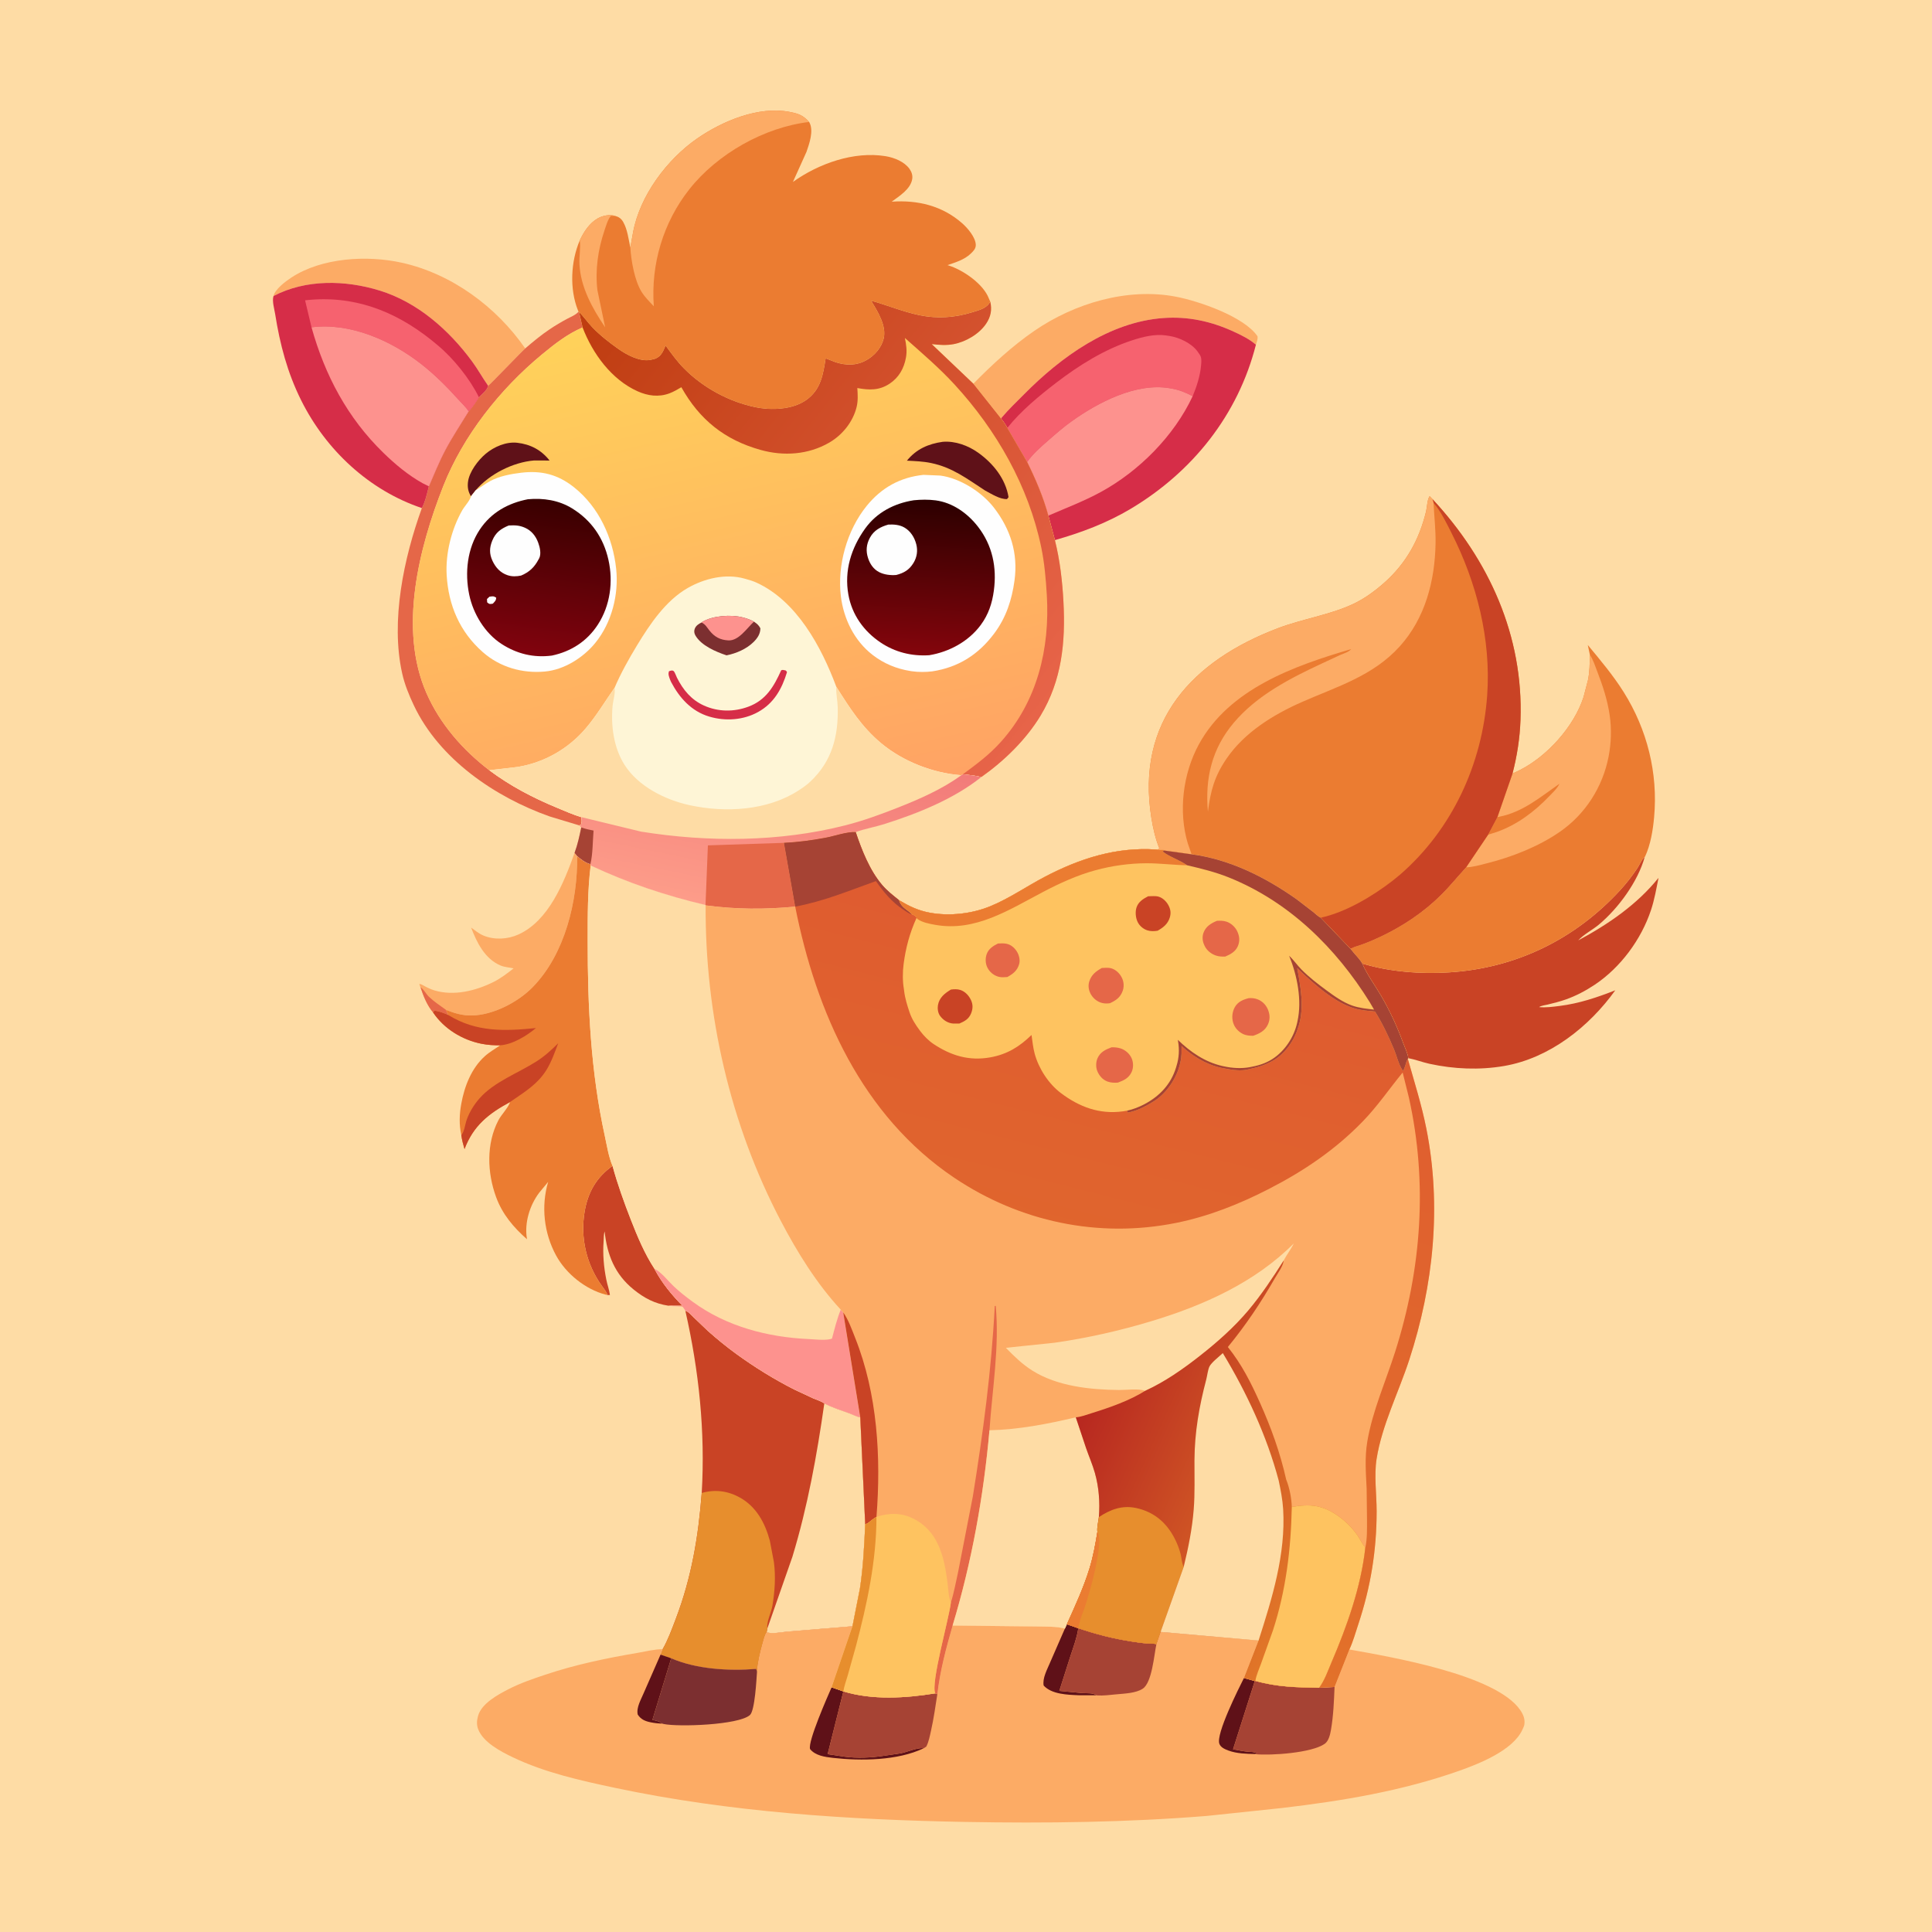 <svg version="1.1" xmlns="http://www.w3.org/2000/svg" style="display: block;" viewBox="0 0 2048 2048" width="1024" height="1024">
<defs>
	<linearGradient id="Gradient1" gradientUnits="userSpaceOnUse" x1="700.367" y1="329.534" x2="823.697" y2="864.062">
		<stop class="stop0" offset="0" stop-opacity="1" stop-color="rgb(255,210,90)"/>
		<stop class="stop1" offset="1" stop-opacity="1" stop-color="rgb(255,163,100)"/>
	</linearGradient>
	<linearGradient id="Gradient2" gradientUnits="userSpaceOnUse" x1="671.62" y1="279.791" x2="1167.29" y2="676.742">
		<stop class="stop0" offset="0" stop-opacity="1" stop-color="rgb(191,61,17)"/>
		<stop class="stop1" offset="1" stop-opacity="1" stop-color="rgb(231,100,73)"/>
	</linearGradient>
	<linearGradient id="Gradient3" gradientUnits="userSpaceOnUse" x1="581.463" y1="530.992" x2="560.007" y2="692.469">
		<stop class="stop0" offset="0" stop-opacity="1" stop-color="rgb(57,0,0)"/>
		<stop class="stop1" offset="1" stop-opacity="1" stop-color="rgb(129,3,14)"/>
	</linearGradient>
	<linearGradient id="Gradient4" gradientUnits="userSpaceOnUse" x1="980.385" y1="529.415" x2="971.316" y2="694.017">
		<stop class="stop0" offset="0" stop-opacity="1" stop-color="rgb(44,0,0)"/>
		<stop class="stop1" offset="1" stop-opacity="1" stop-color="rgb(132,5,12)"/>
	</linearGradient>
	<linearGradient id="Gradient5" gradientUnits="userSpaceOnUse" x1="839.427" y1="783.81" x2="801.704" y2="968.213">
		<stop class="stop0" offset="0" stop-opacity="1" stop-color="rgb(242,123,121)"/>
		<stop class="stop1" offset="1" stop-opacity="1" stop-color="rgb(253,156,137)"/>
	</linearGradient>
	<linearGradient id="Gradient6" gradientUnits="userSpaceOnUse" x1="1154.09" y1="1473.96" x2="1415.33" y2="1591.74">
		<stop class="stop0" offset="0" stop-opacity="1" stop-color="rgb(183,39,32)"/>
		<stop class="stop1" offset="1" stop-opacity="1" stop-color="rgb(225,118,40)"/>
	</linearGradient>
	<linearGradient id="Gradient7" gradientUnits="userSpaceOnUse" x1="1230.42" y1="991.142" x2="1050.98" y2="1699.89">
		<stop class="stop0" offset="0" stop-opacity="1" stop-color="rgb(223,91,48)"/>
		<stop class="stop1" offset="1" stop-opacity="1" stop-color="rgb(226,113,42)"/>
	</linearGradient>
</defs>
<path transform="translate(0,0)" fill="rgb(254,220,165)" d="M -0 -0 L 2048 0 L 2048 2048 L -0 2048 L -0 -0 z"/>
<path transform="translate(0,0)" fill="rgb(201,67,37)" d="M 649.306 1235.9 C 654.551 1255.2 661.465 1274.38 668.73 1293 C 675.617 1310.65 683.284 1328.99 693.694 1344.88 L 694.242 1345.94 C 701.597 1359.84 712.436 1373.06 723.48 1384.19 L 708.653 1384.13 C 694.074 1381.94 682.953 1376.07 671.628 1366.9 C 651.722 1350.78 643.564 1330.18 640.915 1305.31 C 639.895 1308.32 640.066 1312.73 639.837 1315.94 C 638.861 1329.66 640.006 1342.94 642.704 1356.43 C 643.796 1361.89 645.819 1367.25 646.541 1372.76 L 644.105 1372.8 C 642.736 1369.23 640.202 1366.13 637.981 1363.05 C 621.616 1340.32 615.03 1312.2 619.705 1284.47 C 623.155 1264.01 632.191 1247.95 649.306 1235.9 z"/>
<path transform="translate(0,0)" fill="rgb(252,171,101)" d="M 445.743 1046.54 C 445.283 1046 444.727 1043.66 444.5 1042.93 C 445.788 1043.14 446.693 1043.43 447.829 1044.08 C 451.863 1046.39 456.031 1048.51 460.5 1049.86 C 481.095 1056.09 504.304 1050.3 523 1041.01 C 530.747 1037.16 537.631 1031.85 544.421 1026.54 C 539.685 1025.37 535.066 1025.37 530.491 1023.42 C 513.935 1016.36 505.43 999.177 499.42 983.273 C 503.532 986.322 507.749 989.763 512.5 991.737 C 524.074 996.547 538.196 995.746 549.5 990.628 C 581.853 975.98 597.908 935.248 609.076 904.086 L 611.79 907.427 C 612.403 954.966 598.906 1011.13 564.974 1046.09 C 549.118 1062.43 522.664 1076.13 499.793 1076.45 C 490.14 1076.59 481.544 1073.98 472.676 1070.46 L 475.243 1075.99 C 470.498 1073.85 465.686 1072.1 460.532 1071.3 L 459.067 1073.22 C 452.67 1065.64 448.793 1055.87 445.743 1046.54 z"/>
<path transform="translate(0,0)" fill="rgb(229,103,72)" d="M 445.743 1046.54 C 449.368 1048.87 451.579 1053.67 454.819 1056.74 C 460.477 1062.09 466.474 1065.9 472.676 1070.46 L 475.243 1075.99 C 470.498 1073.85 465.686 1072.1 460.532 1071.3 L 459.067 1073.22 C 452.67 1065.64 448.793 1055.87 445.743 1046.54 z"/>
<path transform="translate(0,0)" fill="rgb(252,171,101)" d="M 289.95 313.793 C 291.488 306.607 302.806 298.189 308.837 294.228 C 341.018 273.089 388.964 270.343 425.753 278.454 C 478.672 290.122 526.2 325.195 556.762 369.362 C 551.292 374.323 518.844 408.397 517.436 408.905 C 511.457 400.449 506.53 391.379 500.349 382.997 C 475.795 349.698 442.567 320.345 402.422 307.988 C 366.066 296.796 324.303 295.814 289.95 313.793 z"/>
<path transform="translate(0,0)" fill="rgb(252,171,101)" d="M 1031.8 406.741 C 1051.68 386.52 1073.18 366.672 1096.57 350.613 C 1138.97 321.508 1195.12 304.692 1246.43 314.488 C 1270.7 319.121 1318.94 335.63 1333.02 356.5 C 1333.43 359.728 1332.31 362.385 1331.32 365.397 C 1324.3 359.365 1316.07 355.347 1307.72 351.52 C 1283.8 340.564 1259.5 335.219 1233.09 337.135 C 1175.82 341.291 1124.64 378.441 1085.59 417.927 C 1077.81 425.791 1069.47 433.642 1062.34 442.097 L 1061.08 443.605 L 1060.71 443.124 L 1031.8 406.741 z"/>
<path transform="translate(0,0)" fill="rgb(229,103,72)" d="M 613.274 330.414 L 613.869 330.767 L 617.568 347.099 C 601.344 354.121 588.004 364.587 574.471 375.781 C 530.244 412.368 491.079 461.601 469.891 515.324 C 443.946 581.109 422.295 666.959 452.091 734.78 C 466.46 767.483 490.48 794.927 518.662 816.497 L 518.72 816.492 C 540.951 833.082 564.65 845.511 590.239 856.116 C 598.803 859.665 607.508 863.575 616.396 866.235 C 616.58 869.315 617.24 871.62 615.769 874.376 L 614.162 874.979 L 582.719 865.486 C 524.669 844.958 465.578 804.657 438.65 747.609 C 433.546 736.796 428.97 725.666 426.352 713.96 C 413.855 658.086 428.077 591.453 447.205 538.578 C 450.787 531.96 452.774 522.882 454.625 515.548 C 460.238 502.659 465.467 489.58 472.044 477.141 C 479.518 463.004 488.455 449.713 496.761 436.071 C 500.939 431.905 504.531 426.142 507.684 421.159 C 510.856 417.918 516.645 413.425 517.436 408.905 C 518.844 408.397 551.292 374.323 556.762 369.362 C 565.13 362.152 573.494 355.215 582.685 349.049 C 588.709 345.007 594.912 341.309 601.312 337.896 C 605.348 335.743 610.245 333.917 613.274 330.414 z"/>
<path transform="translate(0,0)" fill="rgb(201,67,37)" d="M 1444.03 1021.39 C 1473.11 1030.22 1505.97 1032.66 1536.22 1030.76 C 1606.99 1026.32 1669.7 995.637 1717.45 943.601 C 1723.95 936.521 1730.03 928.711 1735.37 920.725 C 1737.78 917.128 1739.6 912.39 1742.5 909.27 L 1743.55 908.193 C 1736.35 934.491 1715.5 962.882 1694.8 980.187 C 1688.08 985.805 1678.69 990.506 1672.98 996.866 C 1704.7 979.839 1735.42 958.8 1758.08 930.575 C 1755.81 942.004 1753.81 953.656 1750.12 964.735 C 1739.77 995.86 1717.9 1025.53 1690.57 1043.79 C 1681.03 1050.16 1670.53 1055.72 1659.69 1059.52 C 1653.43 1061.72 1646.97 1063.31 1640.53 1064.91 C 1637.86 1065.56 1633.71 1065.95 1631.5 1067.57 C 1638.68 1068.26 1646.04 1067.25 1653.17 1066.35 C 1674.02 1063.72 1692.82 1057.37 1712.26 1049.76 C 1684.51 1088.48 1642.42 1121.72 1594.5 1129.98 C 1568.27 1134.5 1541.09 1133.32 1515.11 1127.62 C 1507.66 1125.98 1500.25 1123.07 1492.84 1121.7 C 1492.23 1116.69 1489.09 1110.39 1487.32 1105.53 C 1480.88 1087.9 1473.01 1070.89 1463.47 1054.72 C 1457.01 1043.76 1449.04 1033.08 1444.03 1021.39 z"/>
<path transform="translate(0,0)" fill="rgb(214,45,72)" d="M 289.95 313.793 C 324.303 295.814 366.066 296.796 402.422 307.988 C 442.567 320.345 475.795 349.698 500.349 382.997 C 506.53 391.379 511.457 400.449 517.436 408.905 C 516.645 413.425 510.856 417.918 507.684 421.159 C 504.531 426.142 500.939 431.905 496.761 436.071 C 488.455 449.713 479.518 463.004 472.044 477.141 C 465.467 489.58 460.238 502.659 454.625 515.548 C 452.774 522.882 450.787 531.96 447.205 538.578 C 391.287 519.85 345.417 476.946 319.246 424.344 C 304.618 394.942 296.769 365.149 291.667 332.849 C 290.815 327.455 288.204 319.01 289.95 313.793 z"/>
<path transform="translate(0,0)" fill="rgb(246,98,111)" d="M 330.212 346.952 L 323.397 318.346 C 374.024 312.572 417.859 329.061 457.147 360.363 L 463.735 365.797 C 480.515 379.693 498.171 401.605 507.684 421.159 C 504.531 426.142 500.939 431.905 496.761 436.071 C 494.065 431.619 489.278 427.31 485.769 423.399 C 473.511 409.733 460.468 396.756 445.955 385.469 C 414.206 360.776 371.132 341.744 330.212 346.952 z"/>
<path transform="translate(0,0)" fill="rgb(253,146,142)" d="M 330.212 346.952 C 371.132 341.744 414.206 360.776 445.955 385.469 C 460.468 396.756 473.511 409.733 485.769 423.399 C 489.278 427.31 494.065 431.619 496.761 436.071 C 488.455 449.713 479.518 463.004 472.044 477.141 C 465.467 489.58 460.238 502.659 454.625 515.548 L 447.906 512.189 C 432.623 503.648 418.997 492.265 406.487 480.089 C 368.301 442.92 344.483 397.947 330.212 346.952 z"/>
<path transform="translate(0,0)" fill="rgb(235,124,49)" d="M 611.79 907.427 C 615.794 910.789 620.734 914.733 625.915 915.966 L 626.14 917.439 C 622.839 943.667 622.97 971.119 622.956 997.537 C 622.918 1066.61 626.214 1136.09 641.036 1203.74 C 643.229 1213.75 645.194 1226.63 649.306 1235.9 C 632.191 1247.95 623.155 1264.01 619.705 1284.47 C 615.03 1312.2 621.616 1340.32 637.981 1363.05 C 640.202 1366.13 642.736 1369.23 644.105 1372.8 L 641.935 1372.36 C 620.526 1366.69 600.095 1350.31 589.513 1330.92 C 576.599 1307.25 573.393 1278.73 581.068 1252.84 L 571.451 1264.48 C 561.584 1277.65 555.942 1295.88 558.44 1312.33 L 558.658 1313.65 C 544.308 1301.04 532.526 1287.12 525.882 1268.94 C 516.423 1243.05 515.348 1212.6 528.211 1187.75 C 531.393 1181.6 537.929 1175.26 540.278 1169.32 L 540.597 1168.23 C 517.7 1180.59 501.74 1193.4 492.404 1218.06 C 491.019 1213.16 489.666 1208.41 489.022 1203.34 C 486.544 1192.25 486.955 1181.11 488.986 1170 C 492.379 1151.43 499.677 1132.5 513.979 1119.59 C 518.98 1115.08 524.799 1111.86 530.317 1108.05 C 523.562 1108.15 517.013 1107.75 510.373 1106.43 C 489.992 1102.37 470.724 1090.63 459.067 1073.22 L 460.532 1071.3 C 465.686 1072.1 470.498 1073.85 475.243 1075.99 L 472.676 1070.46 C 481.544 1073.98 490.14 1076.59 499.793 1076.45 C 522.664 1076.13 549.118 1062.43 564.974 1046.09 C 598.906 1011.13 612.403 954.966 611.79 907.427 z"/>
<path transform="translate(0,0)" fill="rgb(201,67,37)" d="M 459.067 1073.22 L 460.532 1071.3 C 465.686 1072.1 470.498 1073.85 475.243 1075.99 C 504.901 1094.26 534.861 1093.12 568.146 1089.79 C 558.293 1097.99 543.473 1107.18 530.317 1108.05 C 523.562 1108.15 517.013 1107.75 510.373 1106.43 C 489.992 1102.37 470.724 1090.63 459.067 1073.22 z"/>
<path transform="translate(0,0)" fill="rgb(201,67,37)" d="M 489.022 1203.34 C 492.497 1198.97 492.955 1191.76 494.896 1186.5 C 497.9 1178.37 502.643 1170.76 508.36 1164.27 C 523.757 1146.8 549.135 1137.56 568.533 1125.24 C 577.287 1119.68 584.434 1113.18 591.737 1105.85 C 588.037 1115.59 584.631 1125.6 579.071 1134.47 C 569.644 1149.51 555.788 1157.73 541.675 1167.48 L 540.597 1168.23 C 517.7 1180.59 501.74 1193.4 492.404 1218.06 C 491.019 1213.16 489.666 1208.41 489.022 1203.34 z"/>
<path transform="translate(0,0)" fill="rgb(214,45,72)" d="M 1061.08 443.605 L 1062.34 442.097 C 1069.47 433.642 1077.81 425.791 1085.59 417.927 C 1124.64 378.441 1175.82 341.291 1233.09 337.135 C 1259.5 335.219 1283.8 340.564 1307.72 351.52 C 1316.07 355.347 1324.3 359.365 1331.32 365.397 C 1312.42 439.838 1264.04 500.359 1198.47 539.426 C 1173.15 554.513 1146.46 564.477 1118.23 572.546 L 1111.3 546.612 C 1105.94 526.843 1097.89 508.062 1088.82 489.726 L 1067.82 453.598 C 1065.85 449.944 1063.71 446.823 1061.08 443.605 z"/>
<path transform="translate(0,0)" fill="rgb(246,98,111)" d="M 1067.82 453.598 C 1081.95 435.797 1101.55 419.587 1119.53 405.8 C 1143.9 387.115 1170.69 370.384 1200 360.794 C 1211.28 357.105 1223.89 353.872 1235.8 355.549 L 1237.5 355.806 L 1239.23 356.048 C 1250 357.663 1263.11 363.742 1269.56 372.752 L 1270.5 374.112 C 1271.37 375.358 1272.27 376.582 1272.8 378.022 C 1273.86 380.872 1273.44 384.476 1273.17 387.45 C 1272.16 398.729 1268.62 409.547 1264.29 419.947 C 1256.67 416.055 1250.05 413.224 1241.5 411.814 L 1240.08 411.553 C 1204.29 405.371 1163.72 426.667 1135.67 446.812 C 1126.99 453.044 1119.05 460.007 1111.02 467.029 C 1103.25 473.817 1094.72 481.209 1088.82 489.726 L 1067.82 453.598 z"/>
<path transform="translate(0,0)" fill="rgb(253,146,142)" d="M 1088.82 489.726 C 1094.72 481.209 1103.25 473.817 1111.02 467.029 C 1119.05 460.007 1126.99 453.044 1135.67 446.812 C 1163.72 426.667 1204.29 405.371 1240.08 411.553 L 1241.5 411.814 C 1250.05 413.224 1256.67 416.055 1264.29 419.947 C 1244.66 461.994 1207.59 499.327 1167.01 521.491 C 1149 531.328 1130.06 538.461 1111.3 546.612 C 1105.94 526.843 1097.89 508.062 1088.82 489.726 z"/>
<path transform="translate(0,0)" fill="rgb(235,124,49)" d="M 1685.32 694.072 L 1683.12 683.72 C 1696.47 699.799 1710.03 715.902 1721.17 733.628 C 1746.07 773.27 1757.7 819.53 1753.43 866.297 C 1752.16 880.146 1749.7 895.394 1743.8 908.101 L 1743.55 908.193 L 1742.5 909.27 C 1739.6 912.39 1737.78 917.128 1735.37 920.725 C 1730.03 928.711 1723.95 936.521 1717.45 943.601 C 1669.7 995.637 1606.99 1026.32 1536.22 1030.76 C 1505.97 1032.66 1473.11 1030.22 1444.03 1021.39 C 1441.02 1016.13 1435.23 1010.79 1431.49 1005.7 C 1435.54 1003.57 1440.2 1002.47 1444.5 1000.89 C 1451.31 998.391 1458.08 995.459 1464.62 992.324 C 1487.86 981.171 1509.12 966.906 1527.5 948.719 C 1536.9 939.419 1545.17 929.074 1554.15 919.382 L 1577.43 884.82 L 1587.3 866.148 L 1603.3 820.014 L 1610.8 816.465 C 1639.93 801.852 1668.59 770.181 1678.64 738.849 L 1683.31 721 C 1685.17 711.997 1685.16 703.231 1685.32 694.072 z"/>
<path transform="translate(0,0)" fill="rgb(252,171,101)" d="M 1685.32 694.072 C 1688.96 699.642 1690.84 705.806 1693.22 711.974 C 1699.12 727.319 1704.04 742.253 1706.39 758.566 C 1708.43 772.732 1707.92 787.977 1705.19 802 C 1698.92 834.252 1680.54 863.136 1653.34 881.877 C 1630.4 897.682 1602.23 908.641 1575.32 915.346 C 1568.48 917.05 1561.2 919.254 1554.15 919.382 L 1577.43 884.82 L 1587.3 866.148 L 1603.3 820.014 L 1610.8 816.465 C 1639.93 801.852 1668.59 770.181 1678.64 738.849 L 1683.31 721 C 1685.17 711.997 1685.16 703.231 1685.32 694.072 z"/>
<path transform="translate(0,0)" fill="rgb(235,124,49)" d="M 1587.3 866.148 L 1589.27 865.788 C 1614.41 860.817 1632.86 844.881 1653.08 830.81 C 1650.62 836.02 1646.21 839.868 1642.28 843.988 C 1626.63 860.394 1608.06 874.391 1586.5 881.945 L 1577.43 884.82 L 1587.3 866.148 z"/>
<path transform="translate(0,0)" fill="rgb(201,67,37)" d="M 726.475 1389.36 C 730.118 1390.58 732.612 1393.76 735.309 1396.38 L 750.304 1410.75 C 759.998 1419.32 770.029 1427.56 780.502 1435.16 C 800.005 1449.32 820.499 1462.03 842 1472.93 L 862.037 1482.3 C 865.601 1483.84 870.789 1485.35 873.809 1487.68 C 882.569 1492.21 892.007 1495.09 901.239 1498.5 C 904.284 1499.62 908.825 1502.05 911.935 1502.41 L 917.159 1615.81 C 916.124 1638.58 915.031 1661.26 911.585 1683.83 L 903.671 1723.92 L 835.289 1729.55 C 828.93 1730.03 818.421 1732.42 812.681 1730.25 C 810.407 1733.76 809.513 1738.03 808.399 1742.03 C 805.714 1751.67 803.245 1761.83 802.54 1771.82 L 802.483 1771.81 L 801.5 1769.12 C 772.831 1771.45 738.144 1769.46 711.528 1757.85 L 700.212 1753.95 L 702.419 1748.25 C 708.077 1738.42 712.436 1726.43 716.471 1715.8 C 733.064 1672.08 740.31 1628.98 743.857 1582.6 C 747.696 1517.39 740.906 1452.97 726.475 1389.36 z"/>
<path transform="translate(0,0)" fill="rgb(254,220,165)" d="M 873.809 1487.68 C 882.569 1492.21 892.007 1495.09 901.239 1498.5 C 904.284 1499.62 908.825 1502.05 911.935 1502.41 L 917.159 1615.81 C 916.124 1638.58 915.031 1661.26 911.585 1683.83 L 903.671 1723.92 L 835.289 1729.55 C 828.93 1730.03 818.421 1732.42 812.681 1730.25 L 813.41 1726.26 L 839.981 1650.25 C 856.184 1596.86 865.938 1542.81 873.809 1487.68 z"/>
<path transform="translate(0,0)" fill="rgb(231,142,45)" d="M 743.857 1582.6 C 757.84 1578.66 771.446 1580.31 784.2 1587.39 C 801.792 1597.15 810.947 1614.32 816.039 1633.09 L 820.371 1655.84 C 822.391 1670.96 821.34 1687.17 818.78 1702.18 C 817.55 1709.38 812.327 1719.22 813.41 1726.26 L 812.681 1730.25 C 810.407 1733.76 809.513 1738.03 808.399 1742.03 C 805.714 1751.67 803.245 1761.83 802.54 1771.82 L 802.483 1771.81 L 801.5 1769.12 C 772.831 1771.45 738.144 1769.46 711.528 1757.85 L 700.212 1753.95 L 702.419 1748.25 C 708.077 1738.42 712.436 1726.43 716.471 1715.8 C 733.064 1672.08 740.31 1628.98 743.857 1582.6 z"/>
<path transform="translate(0,0)" fill="rgb(254,220,165)" d="M 626.14 917.439 C 666.013 936.128 705.086 949.174 747.877 959.335 L 748.005 959.73 C 747.355 1075.3 773.89 1191.68 827.702 1294.24 C 845.196 1327.58 865.614 1360.58 891.246 1388.3 L 893.869 1391.23 L 911.935 1502.41 C 908.825 1502.05 904.284 1499.62 901.239 1498.5 C 892.007 1495.09 882.569 1492.21 873.809 1487.68 C 870.789 1485.35 865.601 1483.84 862.037 1482.3 L 842 1472.93 C 820.499 1462.03 800.005 1449.32 780.502 1435.16 C 770.029 1427.56 759.998 1419.32 750.304 1410.75 L 735.309 1396.38 C 732.612 1393.76 730.118 1390.58 726.475 1389.36 L 725.891 1388.4 C 725.769 1388.22 723.743 1385.33 723.731 1385.32 C 721.913 1384.36 712.396 1384.85 709.608 1384.32 L 708.653 1384.13 L 723.48 1384.19 C 712.436 1373.06 701.597 1359.84 694.242 1345.94 L 693.694 1344.88 C 683.284 1328.99 675.617 1310.65 668.73 1293 C 661.465 1274.38 654.551 1255.2 649.306 1235.9 C 645.194 1226.63 643.229 1213.75 641.036 1203.74 C 626.214 1136.09 622.918 1066.61 622.956 997.537 C 622.97 971.119 622.839 943.667 626.14 917.439 z"/>
<path transform="translate(0,0)" fill="rgb(253,146,142)" d="M 693.694 1344.88 L 695.441 1345.89 C 702.1 1349.89 708.146 1357.81 713.823 1363.23 C 720.269 1369.37 727.243 1374.79 734.422 1380.04 C 769.995 1406.04 813.354 1417.41 856.889 1419.45 C 863.833 1419.78 873.802 1421.05 880.404 1419.47 L 881.942 1418.95 C 884.648 1408.68 887.224 1398.15 891.246 1388.3 L 893.869 1391.23 L 911.935 1502.41 C 908.825 1502.05 904.284 1499.62 901.239 1498.5 C 892.007 1495.09 882.569 1492.21 873.809 1487.68 C 870.789 1485.35 865.601 1483.84 862.037 1482.3 L 842 1472.93 C 820.499 1462.03 800.005 1449.32 780.502 1435.16 C 770.029 1427.56 759.998 1419.32 750.304 1410.75 L 735.309 1396.38 C 732.612 1393.76 730.118 1390.58 726.475 1389.36 L 725.891 1388.4 C 725.769 1388.22 723.743 1385.33 723.731 1385.32 C 721.913 1384.36 712.396 1384.85 709.608 1384.32 L 708.653 1384.13 L 723.48 1384.19 C 712.436 1373.06 701.597 1359.84 694.242 1345.94 L 693.694 1344.88 z"/>
<path transform="translate(0,0)" fill="rgb(235,124,49)" d="M 668.185 262.369 L 671.042 246.5 C 678.157 207.592 706.923 169.078 739.093 146.779 C 765.492 128.481 803.976 112.243 836.725 118.574 L 838 118.836 C 846.964 120.557 851.501 122.518 857.716 129.289 L 858.144 130.074 C 862.647 138.884 857.95 152.237 854.904 160.993 L 840.523 192.881 C 867.653 173.471 905.08 160.052 938.763 165.566 C 947.86 167.055 958.609 171.323 964.098 179 C 966.343 182.141 967.603 185.843 966.994 189.746 C 965.309 200.537 953.327 207.799 945.25 213.785 C 972.719 211.85 998.783 218.076 1019.86 236.589 C 1025.6 241.63 1034.09 251.404 1034.37 259.5 C 1034.51 263.605 1031.77 266.218 1028.99 268.897 C 1022.27 275.349 1012.95 278.102 1004.36 281.044 L 1005.65 281.441 C 1020.42 286.099 1039.87 299.414 1046.93 313.466 L 1049.75 319.814 C 1045.87 327.031 1037.82 328.805 1030.44 331.087 C 1012.13 336.749 993.864 338.066 975 334.197 C 957.394 330.586 940.711 323.583 923.408 318.753 C 930.248 329.819 940.121 345.631 936.691 359.139 C 934.236 368.804 927.049 377.009 918.406 381.832 C 907.887 387.703 897.167 387.567 885.92 384.042 L 875.232 379.903 C 872.54 397.308 870.119 413.127 854.577 424.095 C 840.077 434.328 817.695 435.129 800.726 431.652 C 772.648 425.899 744.954 410.836 724.837 390.359 C 717.511 382.902 711.691 374.703 705.52 366.318 L 705.015 367.589 C 702.791 373.077 700.37 378.115 694.435 380.323 L 691 381.177 L 689.656 381.47 C 678.333 383.695 664.566 376.317 655.562 369.973 C 645.836 363.119 636.215 355.63 627.952 347.042 C 622.988 341.884 618.848 335.827 613.869 330.767 L 613.274 330.414 L 612.663 328.99 C 603.586 306.244 605.037 277.125 614.599 254.772 C 618.779 245.897 624.764 236.61 633.468 231.612 C 638.959 228.459 645.804 227.17 651.94 228.803 C 656.047 229.938 658.598 231.714 660.73 235.503 C 665.168 243.391 666.271 253.638 668.185 262.369 z"/>
<path transform="translate(0,0)" fill="rgb(252,171,101)" d="M 614.599 254.772 C 618.779 245.897 624.764 236.61 633.468 231.612 C 638.959 228.459 645.804 227.17 651.94 228.803 L 647.5 228.857 C 644.091 233.203 642.62 238.821 640.865 244 C 633.919 264.495 630.795 285.896 633.257 307.5 L 641.489 346.979 C 627.992 326.967 615.51 304.721 614.227 280.01 C 613.808 271.939 615.684 262.44 614.599 254.772 z"/>
<path transform="translate(0,0)" fill="rgb(252,171,101)" d="M 668.185 262.369 L 671.042 246.5 C 678.157 207.592 706.923 169.078 739.093 146.779 C 765.492 128.481 803.976 112.243 836.725 118.574 L 838 118.836 C 846.964 120.557 851.501 122.518 857.716 129.289 C 810.228 134.886 760.455 163.042 730.8 200.559 C 703.084 235.622 689.758 280.097 693.082 324.695 C 688.453 319.764 683.43 314.864 679.899 309.058 C 672.648 297.134 669.008 276.309 668.185 262.369 z"/>
<path transform="translate(0,0)" fill="rgb(235,124,49)" d="M 1225.2 900.501 C 1227.04 900.466 1227.34 900.458 1229.01 899.5 C 1224.75 888.885 1222.31 878.21 1220.5 866.96 C 1204.02 764.723 1263.6 700.487 1354.62 665.938 C 1380.26 656.207 1408.75 652.023 1433.5 640.679 C 1446.09 634.907 1457.62 626.428 1467.92 617.224 C 1490.84 596.723 1504.5 571.749 1511.7 542.117 C 1512.82 537.497 1512.82 529.668 1515.5 525.944 L 1518.43 529.023 C 1578.53 593.643 1615.01 674.171 1611.77 763.287 C 1611.06 782.701 1608.16 801.226 1603.3 820.014 L 1587.3 866.148 L 1577.43 884.82 L 1554.15 919.382 C 1545.17 929.074 1536.9 939.419 1527.5 948.719 C 1509.12 966.906 1487.86 981.171 1464.62 992.324 C 1458.08 995.459 1451.31 998.391 1444.5 1000.89 C 1440.2 1002.47 1435.54 1003.57 1431.49 1005.7 L 1399.95 972.815 C 1397.21 971.615 1394.43 968.708 1392.06 966.815 L 1374.34 953.214 C 1341.22 929.795 1303.7 910.999 1263.14 905.604 L 1233.75 901.553 L 1233.18 901.043 C 1230.36 901.154 1228 901.136 1225.2 900.501 z"/>
<path transform="translate(0,0)" fill="rgb(201,67,37)" d="M 1518.43 529.023 C 1578.53 593.643 1615.01 674.171 1611.77 763.287 C 1611.06 782.701 1608.16 801.226 1603.3 820.014 L 1587.3 866.148 L 1577.43 884.82 L 1554.15 919.382 C 1545.17 929.074 1536.9 939.419 1527.5 948.719 C 1509.12 966.906 1487.86 981.171 1464.62 992.324 C 1458.08 995.459 1451.31 998.391 1444.5 1000.89 C 1440.2 1002.47 1435.54 1003.57 1431.49 1005.7 L 1399.95 972.815 C 1426.43 967.106 1454.76 950.15 1475.94 933.816 L 1483.8 927.439 C 1539.31 879.38 1571.22 810.113 1576.45 737.427 C 1580.74 677.906 1565.48 617.811 1538.64 564.953 C 1533.19 554.222 1527.5 542.208 1519.6 533.037 L 1518.43 529.023 z"/>
<path transform="translate(0,0)" fill="rgb(252,171,101)" d="M 1225.2 900.501 C 1227.04 900.466 1227.34 900.458 1229.01 899.5 C 1224.75 888.885 1222.31 878.21 1220.5 866.96 C 1204.02 764.723 1263.6 700.487 1354.62 665.938 C 1380.26 656.207 1408.75 652.023 1433.5 640.679 C 1446.09 634.907 1457.62 626.428 1467.92 617.224 C 1490.84 596.723 1504.5 571.749 1511.7 542.117 C 1512.82 537.497 1512.82 529.668 1515.5 525.944 L 1518.43 529.023 L 1519.6 533.037 C 1520.28 547.127 1521.99 561.652 1521.76 575.727 C 1521.1 615.564 1510.88 655.238 1483.65 685.34 C 1455.34 716.652 1417.19 727.817 1379.88 744.264 C 1349.7 757.565 1319.2 776.377 1300.24 804.107 C 1287.45 822.819 1283.26 838.238 1280.44 860.387 C 1277.28 825.073 1284.57 793.794 1307.72 766.298 C 1332.38 737.001 1367.51 719.084 1401.58 703.178 L 1420.25 694.5 C 1424.37 692.684 1429.28 691.482 1432.4 688.054 C 1371.77 705.833 1303.03 730.173 1270.88 789 C 1253.95 819.983 1248.94 860.2 1259.14 894.124 L 1263.14 905.604 L 1233.75 901.553 L 1233.18 901.043 C 1230.36 901.154 1228 901.136 1225.2 900.501 z"/>
<path transform="translate(0,0)" fill="rgb(252,171,101)" d="M 1130.93 1721.77 L 1143.03 1726.02 C 1161.33 1732.26 1180.38 1737.15 1199.5 1740.06 C 1204.85 1740.87 1210.25 1741.71 1215.65 1742.1 C 1218.88 1742.33 1222.75 1742.01 1225.82 1742.91 L 1230.25 1729.92 L 1334.12 1739.07 L 1318.64 1778.75 L 1330.11 1782 L 1330.74 1781.81 C 1353.62 1788.4 1374.85 1788.7 1398.38 1789.12 L 1414.68 1788.27 L 1430.39 1748.51 C 1474.2 1756.45 1585.25 1774.99 1611.36 1812.53 C 1614.68 1817.29 1616.75 1822.1 1615.88 1828 C 1615.65 1829.56 1615.02 1830.9 1614.37 1832.31 L 1613.76 1833.67 C 1603.66 1855.5 1568.02 1869.61 1547 1877.05 C 1486.37 1898.49 1423.18 1909 1359.49 1916.5 L 1279.2 1924.97 C 1194.4 1931.82 1108.61 1932.86 1023.59 1931.33 C 899.572 1929.1 773.562 1920.97 652 1895.21 C 615.634 1887.51 577.002 1878.9 543.334 1862.67 C 530.627 1856.55 512.016 1846.85 506.799 1832.84 C 505.197 1828.54 505.387 1824.02 506.586 1819.66 L 506.851 1818.66 C 510.648 1805.63 527.766 1796.43 538.962 1790.65 C 551.291 1784.28 565.015 1779.6 578.163 1775.2 C 610.315 1764.45 643.132 1757.65 676.5 1751.99 C 684.808 1750.58 694.013 1748.15 702.419 1748.25 L 700.212 1753.95 L 711.528 1757.85 C 738.144 1769.46 772.831 1771.45 801.5 1769.12 L 802.483 1771.81 L 802.54 1771.82 C 803.245 1761.83 805.714 1751.67 808.399 1742.03 C 809.513 1738.03 810.407 1733.76 812.681 1730.25 C 818.421 1732.42 828.93 1730.03 835.289 1729.55 L 903.671 1723.92 L 881.557 1788.59 L 894.004 1792.97 C 924.791 1802.42 960.092 1800.13 991.408 1795.04 L 993.622 1795.85 C 996.407 1771.33 1002.96 1746.79 1009.8 1723.13 L 1098.3 1724.1 C 1107.69 1724.49 1119.86 1723.69 1128.81 1726.41 L 1130.93 1721.77 z"/>
<path transform="translate(0,0)" fill="rgb(95,17,24)" d="M 700.212 1753.95 L 711.528 1757.85 L 691.621 1823.08 L 693.527 1823.53 C 696.681 1824.29 699.57 1824.98 702.084 1827.09 C 698.096 1827.03 693.882 1826.58 689.965 1825.78 C 683.969 1824.57 679.41 1822.73 676.016 1817.5 C 674.335 1810.16 679.535 1801.47 682.34 1794.76 L 700.212 1753.95 z"/>
<path transform="translate(0,0)" fill="rgb(95,17,24)" d="M 1318.64 1778.75 L 1330.11 1782 L 1329.53 1783.88 L 1307.09 1854.32 C 1312.17 1855.19 1317.39 1856.37 1322.5 1856.87 C 1325.99 1857.21 1329.31 1856.85 1332.49 1858.55 L 1330.27 1859.35 C 1321.28 1859.17 1310.61 1858.84 1302.15 1855.64 C 1298.49 1854.26 1294.07 1852.43 1292.57 1848.5 C 1288.7 1838.31 1313.03 1789.88 1318.64 1778.75 z"/>
<path transform="translate(0,0)" fill="rgb(95,17,24)" d="M 1130.93 1721.77 L 1143.03 1726.02 L 1142.89 1726.98 C 1141.47 1736.25 1137.85 1745.95 1134.91 1754.88 L 1122.94 1792.39 L 1147.5 1794.76 C 1152.38 1795.09 1158.28 1794.29 1162.32 1797.07 L 1143.5 1797.04 C 1131.44 1796.53 1114.86 1796.08 1106.32 1786.74 C 1104.91 1779.04 1109.9 1770.01 1112.86 1762.98 L 1128.81 1726.41 L 1130.93 1721.77 z"/>
<path transform="translate(0,0)" fill="rgb(95,17,24)" d="M 881.557 1788.59 L 894.004 1792.97 L 877.34 1859.46 L 895.373 1862.16 C 908.341 1863.9 922.949 1863.3 935.856 1861.36 L 954.828 1858.58 C 961.434 1857.28 973.032 1852.11 979.108 1853.25 C 951.483 1866.42 912.877 1866.76 882.95 1863.43 C 874.559 1862.5 864.268 1861.05 858.722 1854.11 C 856.015 1846.43 877.333 1798.2 881.557 1788.59 z"/>
<path transform="translate(0,0)" fill="rgb(166,67,52)" d="M 1143.03 1726.02 C 1161.33 1732.26 1180.38 1737.15 1199.5 1740.06 C 1204.85 1740.87 1210.25 1741.71 1215.65 1742.1 C 1218.88 1742.33 1222.75 1742.01 1225.82 1742.91 C 1223.44 1754.02 1221.24 1783.35 1211.5 1789.97 C 1204.21 1794.92 1192.04 1795.23 1183.5 1796.05 C 1176.7 1796.7 1169.58 1797.66 1162.74 1797.22 L 1162.32 1797.07 C 1158.28 1794.29 1152.38 1795.09 1147.5 1794.76 L 1122.94 1792.39 L 1134.91 1754.88 C 1137.85 1745.95 1141.47 1736.25 1142.89 1726.98 L 1143.03 1726.02 z"/>
<path transform="translate(0,0)" fill="rgb(124,47,48)" d="M 711.528 1757.85 C 738.144 1769.46 772.831 1771.45 801.5 1769.12 L 802.483 1771.81 C 801.89 1780.16 800.25 1813.36 794.937 1818.04 C 782.897 1828.63 719.105 1830.8 703.459 1827.5 L 702.084 1827.09 C 699.57 1824.98 696.681 1824.29 693.527 1823.53 L 691.621 1823.08 L 711.528 1757.85 z"/>
<path transform="translate(0,0)" fill="rgb(166,67,52)" d="M 894.004 1792.97 C 924.791 1802.42 960.092 1800.13 991.408 1795.04 L 993.622 1795.85 C 991.587 1808.75 989.801 1821.83 986.921 1834.57 C 985.645 1840.21 984.566 1846.35 981.874 1851.5 L 979.108 1853.25 C 973.032 1852.11 961.434 1857.28 954.828 1858.58 L 935.856 1861.36 C 922.949 1863.3 908.341 1863.9 895.373 1862.16 L 877.34 1859.46 L 894.004 1792.97 z"/>
<path transform="translate(0,0)" fill="rgb(166,67,52)" d="M 1330.74 1781.81 C 1353.62 1788.4 1374.85 1788.7 1398.38 1789.12 L 1414.68 1788.27 C 1414.04 1803.58 1413.5 1818.59 1410.88 1833.71 C 1410.04 1838.54 1408.53 1845.49 1404.28 1848.5 C 1390.64 1858.16 1347.5 1861.15 1330.34 1859.48 L 1330.27 1859.35 L 1332.49 1858.55 C 1329.31 1856.85 1325.99 1857.21 1322.5 1856.87 C 1317.39 1856.37 1312.17 1855.19 1307.09 1854.32 L 1329.53 1783.88 L 1330.11 1782 L 1330.74 1781.81 z"/>
<path transform="translate(0,0)" fill="url(#Gradient1)" d="M 613.869 330.767 C 618.848 335.827 622.988 341.884 627.952 347.042 C 636.215 355.63 645.836 363.119 655.562 369.973 C 664.566 376.317 678.333 383.695 689.656 381.47 L 691 381.177 L 694.435 380.323 C 700.37 378.115 702.791 373.077 705.015 367.589 L 705.52 366.318 C 711.691 374.703 717.511 382.902 724.837 390.359 C 744.954 410.836 772.648 425.899 800.726 431.652 C 817.695 435.129 840.077 434.328 854.577 424.095 C 870.119 413.127 872.54 397.308 875.232 379.903 L 885.92 384.042 C 897.167 387.567 907.887 387.703 918.406 381.832 C 927.049 377.009 934.236 368.804 936.691 359.139 C 940.121 345.631 930.248 329.819 923.408 318.753 C 940.711 323.583 957.394 330.586 975 334.197 C 993.864 338.066 1012.13 336.749 1030.44 331.087 C 1037.82 328.805 1045.87 327.031 1049.75 319.814 C 1051.65 328.469 1050.35 335.637 1045.39 343.048 C 1037.97 354.118 1023.71 362.454 1010.6 364.862 C 1002.92 366.273 995.369 365.659 987.676 364.759 L 1031.8 406.741 L 1060.71 443.124 L 1061.08 443.605 C 1063.71 446.823 1065.85 449.944 1067.82 453.598 L 1088.82 489.726 C 1097.89 508.062 1105.94 526.843 1111.3 546.612 L 1118.23 572.546 C 1123.59 593.94 1126.16 616.213 1127.31 638.207 C 1129.55 680.857 1125.57 721.199 1103.09 758.499 C 1087.75 783.947 1064.36 806.695 1040.18 823.73 C 1010.95 847.084 972.642 862.379 937.294 873.589 C 927.427 876.718 916.7 878.496 907.076 882.023 C 897.26 881.623 884.698 886.239 874.816 888.089 C 860.494 890.771 845.607 892.735 831.042 893.453 L 842.949 961.05 C 810.499 964.13 780.355 963.99 748.005 959.73 L 747.877 959.335 C 705.086 949.174 666.013 936.128 626.14 917.439 L 625.915 915.966 C 620.734 914.733 615.794 910.789 611.79 907.427 L 609.076 904.086 C 612.311 895.392 614.286 886.138 616.173 877.074 L 614.162 874.979 L 615.769 874.376 C 617.24 871.62 616.58 869.315 616.396 866.235 C 607.508 863.575 598.803 859.665 590.239 856.116 C 564.65 845.511 540.951 833.082 518.72 816.492 L 518.662 816.497 C 490.48 794.927 466.46 767.483 452.091 734.78 C 422.295 666.959 443.946 581.109 469.891 515.324 C 491.079 461.601 530.244 412.368 574.471 375.781 C 588.004 364.587 601.344 354.121 617.568 347.099 L 613.869 330.767 z"/>
<path transform="translate(0,0)" fill="rgb(95,17,24)" d="M 499.213 526.081 C 496.305 521.263 495.399 516.626 496.066 511 C 497.343 500.239 506.696 487.894 514.895 481 C 523.713 473.583 536.565 468.033 548.281 469.355 C 562.376 470.945 573.879 477.07 582.591 488.18 L 566.161 488.111 C 543.694 489.998 518.796 502.574 504.226 519.744 L 499.213 526.081 z"/>
<path transform="translate(0,0)" fill="rgb(95,17,24)" d="M 999.375 468.331 C 1012.63 467.261 1026.31 472.304 1036.99 479.936 C 1052.74 491.186 1065.91 507.464 1069.1 527 L 1067.5 529.029 C 1059.88 529.405 1050.85 523.463 1044.25 519.985 C 1025.14 507.588 1009.79 495.557 987 490.821 C 978.492 489.052 970.023 488.77 961.369 488.322 C 971.291 476.073 983.987 470.497 999.375 468.331 z"/>
<path transform="translate(0,0)" fill="url(#Gradient2)" d="M 613.869 330.767 C 618.848 335.827 622.988 341.884 627.952 347.042 C 636.215 355.63 645.836 363.119 655.562 369.973 C 664.566 376.317 678.333 383.695 689.656 381.47 L 691 381.177 L 694.435 380.323 C 700.37 378.115 702.791 373.077 705.015 367.589 L 705.52 366.318 C 711.691 374.703 717.511 382.902 724.837 390.359 C 744.954 410.836 772.648 425.899 800.726 431.652 C 817.695 435.129 840.077 434.328 854.577 424.095 C 870.119 413.127 872.54 397.308 875.232 379.903 L 885.92 384.042 C 897.167 387.567 907.887 387.703 918.406 381.832 C 927.049 377.009 934.236 368.804 936.691 359.139 C 940.121 345.631 930.248 329.819 923.408 318.753 C 940.711 323.583 957.394 330.586 975 334.197 C 993.864 338.066 1012.13 336.749 1030.44 331.087 C 1037.82 328.805 1045.87 327.031 1049.75 319.814 C 1051.65 328.469 1050.35 335.637 1045.39 343.048 C 1037.97 354.118 1023.71 362.454 1010.6 364.862 C 1002.92 366.273 995.369 365.659 987.676 364.759 L 1031.8 406.741 L 1060.71 443.124 L 1061.08 443.605 C 1063.71 446.823 1065.85 449.944 1067.82 453.598 L 1088.82 489.726 C 1097.89 508.062 1105.94 526.843 1111.3 546.612 L 1118.23 572.546 C 1123.59 593.94 1126.16 616.213 1127.31 638.207 C 1129.55 680.857 1125.57 721.199 1103.09 758.499 C 1087.75 783.947 1064.36 806.695 1040.18 823.73 C 1033.83 822.038 1027.2 821.533 1020.69 820.769 C 1035.33 809.969 1048.54 800.223 1060.86 786.538 C 1099.63 743.458 1113.06 687.554 1109.67 630.703 C 1108.68 613.966 1107.17 596.618 1103.76 580.206 C 1090.29 515.37 1056.4 456.062 1011.78 407.5 C 995.704 390.002 977.024 374.024 959.22 358.271 C 960.653 365.413 961.675 371.726 960.365 378.983 C 958.282 390.521 952.957 400.06 943.136 406.646 C 932.068 414.068 921.225 413.631 908.802 411.344 C 909.239 418.088 909.676 424.881 908.034 431.5 C 904.115 447.295 893.032 461.056 879.029 469.186 C 856.943 482.009 830.86 483.762 806.5 476.998 C 768.271 466.382 741.616 444.999 722.259 410.478 C 718.193 412.868 714.029 415.326 709.598 416.977 C 698.217 421.218 686.725 419.66 675.855 414.775 C 648.144 402.32 628.134 374.754 617.568 347.099 L 613.869 330.767 z"/>
<path transform="translate(0,0)" fill="rgb(254,254,254)" d="M 504.226 519.744 C 509.411 516.686 514.26 512.866 519.511 510.006 C 529.223 504.718 541.632 502.402 552.5 501.111 C 574.049 498.551 591.319 502.941 608.326 516.408 C 634.871 537.428 649.623 569.921 653.167 603.017 C 656.067 630.107 648.477 660.018 631.138 681.379 C 618.328 697.16 598.063 710.017 577.5 711.859 C 553.57 714.003 529.956 707.285 511.755 691.256 C 487.411 669.817 475.326 641.689 473.486 609.525 C 472.165 586.448 478.649 560.941 489.98 540.95 C 492.312 536.835 498.421 530.315 499.213 526.081 L 504.226 519.744 z"/>
<path transform="translate(0,0)" fill="url(#Gradient3)" d="M 559.522 529.234 C 575.93 527.707 592.405 530.223 606.576 538.986 C 626.874 551.538 639.716 570.041 644.941 593.326 C 650.177 616.66 646.909 641.807 633.805 662.044 C 622.35 679.734 605.534 690.562 585.073 694.934 C 565.771 697.476 547.954 693.157 531.642 682.604 C 514.058 671.229 501.621 650.715 497.395 630.4 C 492.557 607.147 495.268 581.291 508.688 561.222 C 520.751 543.181 538.666 533.337 559.522 529.234 z"/>
<path transform="translate(0,0)" fill="rgb(254,254,254)" d="M 518.864 632.5 C 522.281 632.12 522.958 631.655 525.982 633.5 C 525.817 636.813 524.634 637.403 522.5 639.85 L 521.688 640.059 C 518.707 640.463 518.594 640.36 516.402 638.5 L 516.218 635 L 518.864 632.5 z"/>
<path transform="translate(0,0)" fill="rgb(254,254,254)" d="M 539.224 557.051 C 545.68 556.695 550.395 556.76 556.42 559.403 C 563.341 562.438 567.827 568.059 570.462 575.097 C 572.265 579.91 573.987 587.166 571.519 591.885 L 570.891 593 C 566.477 601.372 561.101 606.439 552.371 610.124 C 547.493 611.132 542.777 611.33 538 609.732 C 530.408 607.192 525.361 601.592 522.045 594.487 C 518.576 587.057 518.758 580.525 521.846 573.039 C 525.427 564.358 530.973 560.498 539.224 557.051 z"/>
<path transform="translate(0,0)" fill="rgb(254,254,254)" d="M 978.952 503.371 L 996.666 504.117 C 1017.64 506.821 1040.94 521.64 1053.7 538.268 C 1071.13 560.964 1079.36 586.424 1075.44 615.25 C 1072.62 635.933 1066.54 654.587 1053.91 671.5 C 1037.19 693.886 1015.94 707.422 988.241 711.671 C 981.468 712.525 973.275 712.557 966.499 711.542 L 965 711.297 C 950.294 708.984 936.76 703.357 924.948 694.205 C 905.661 679.261 894.243 656.035 891.345 632 C 887.39 599.205 897.834 562.039 918.687 536.307 C 934.388 516.931 954.265 505.921 978.952 503.371 z"/>
<path transform="translate(0,0)" fill="url(#Gradient4)" d="M 968.643 530.296 C 976.164 529.531 984.279 529.412 991.781 530.404 C 1009.82 532.787 1025.66 544.081 1036.62 558.211 C 1052.05 578.102 1056.85 601.414 1053.51 626.194 C 1051.69 639.646 1047.78 651.474 1039.64 662.492 C 1026.68 680.03 1006.15 691.071 985.018 694.553 C 966.482 695.808 948.601 691.324 933.188 680.905 C 915.504 668.952 903.147 651.573 899.335 630.438 C 894.753 605.04 902.256 580.93 917.121 560.25 C 929.471 543.068 948.093 533.53 968.643 530.296 z"/>
<path transform="translate(0,0)" fill="rgb(254,254,254)" d="M 941.675 556.084 C 947.317 555.791 953.481 556.229 958.5 559.087 C 965.223 562.915 969.478 569.729 971.325 577.102 C 973.047 583.978 971.98 590.759 968.305 596.781 C 963.836 604.105 958.218 607.391 950.084 609.5 C 944.051 610.001 937.297 609.256 931.858 606.447 C 925.896 603.368 922.207 597.821 920.177 591.6 C 917.714 584.055 918.33 577.07 922.154 569.986 C 926.386 562.147 933.414 558.413 941.675 556.084 z"/>
<path transform="translate(0,0)" fill="rgb(254,245,214)" d="M 651.482 729.049 C 658.008 713.74 666.627 698.375 675.253 684.144 C 688.875 661.669 705.694 636.631 729.019 623.297 C 746.747 613.163 769.172 607.716 789.234 613.358 L 791 613.87 C 794.711 614.902 798.187 615.92 801.696 617.511 C 844.618 636.983 870.781 685.816 886.519 728.023 C 900.734 750.492 913.331 770.506 934.035 787.83 C 957.095 807.124 989.113 819.627 1019.1 821.776 L 1020.69 820.769 C 1027.2 821.533 1033.83 822.038 1040.18 823.73 C 1010.95 847.084 972.642 862.379 937.294 873.589 C 927.427 876.718 916.7 878.496 907.076 882.023 C 897.26 881.623 884.698 886.239 874.816 888.089 C 860.494 890.771 845.607 892.735 831.042 893.453 L 842.949 961.05 C 810.499 964.13 780.355 963.99 748.005 959.73 L 747.877 959.335 C 705.086 949.174 666.013 936.128 626.14 917.439 L 625.915 915.966 C 620.734 914.733 615.794 910.789 611.79 907.427 L 609.076 904.086 C 612.311 895.392 614.286 886.138 616.173 877.074 L 614.162 874.979 L 615.769 874.376 C 617.24 871.62 616.58 869.315 616.396 866.235 C 607.508 863.575 598.803 859.665 590.239 856.116 C 564.65 845.511 540.951 833.082 518.72 816.492 L 549 812.967 C 577.025 808.296 602.543 793.737 620.953 772.058 C 632.374 758.611 641.372 743.439 651.482 729.049 z"/>
<path transform="translate(0,0)" fill="rgb(214,45,72)" d="M 828.115 710.5 C 830.134 710.01 829.256 710.015 831.448 710.406 C 833.579 710.786 833.151 710.88 834.256 712.5 C 828.812 730.364 820.407 745.455 803.59 754.771 C 787.945 763.437 768.894 764.681 751.859 759.62 C 732.897 753.985 720.227 739.763 711.293 722.768 L 710.383 720.626 C 709.231 717.568 707.92 714.53 709.209 711.5 C 710.788 711.027 712.719 710.147 714.203 711.5 C 715.344 712.541 716.84 716.872 717.619 718.417 C 724.116 731.309 732.749 741.837 746.201 747.904 C 761.236 754.685 777.893 754.825 793.262 749.13 C 812.011 742.182 820.294 727.809 828.115 710.5 z"/>
<path transform="translate(0,0)" fill="rgb(124,47,48)" d="M 743.646 659.868 L 744.445 659.313 C 755.286 652.542 775.283 651.269 787.407 654.496 C 791.822 655.671 795.167 656.736 799.22 658.965 C 802.366 661.143 804.251 662.573 806.03 666 C 806.032 671.9 802.975 676.415 798.876 680.5 C 791.396 687.954 780.36 692.678 770.162 694.694 C 758.812 690.913 743.26 684.328 737.097 673.5 C 735.839 671.288 735.538 668.81 736.5 666.42 C 737.843 663.082 740.577 661.385 743.646 659.868 z"/>
<path transform="translate(0,0)" fill="rgb(253,146,142)" d="M 743.646 659.868 L 744.445 659.313 C 755.286 652.542 775.283 651.269 787.407 654.496 C 791.822 655.671 795.167 656.736 799.22 658.965 C 791.815 665.79 783.047 679.48 772.062 678.856 C 763.424 678.365 757.567 675.242 752.136 668.5 C 749.219 664.88 748.003 662.005 743.646 659.868 z"/>
<path transform="translate(0,0)" fill="rgb(254,220,165)" d="M 886.519 728.023 C 900.734 750.492 913.331 770.506 934.035 787.83 C 957.095 807.124 989.113 819.627 1019.1 821.776 L 1020.69 820.769 C 1027.2 821.533 1033.83 822.038 1040.18 823.73 C 1010.95 847.084 972.642 862.379 937.294 873.589 C 927.427 876.718 916.7 878.496 907.076 882.023 C 897.26 881.623 884.698 886.239 874.816 888.089 C 860.494 890.771 845.607 892.735 831.042 893.453 L 842.949 961.05 C 810.499 964.13 780.355 963.99 748.005 959.73 L 747.877 959.335 C 705.086 949.174 666.013 936.128 626.14 917.439 L 625.915 915.966 C 620.734 914.733 615.794 910.789 611.79 907.427 L 609.076 904.086 C 612.311 895.392 614.286 886.138 616.173 877.074 L 614.162 874.979 L 615.769 874.376 C 617.24 871.62 616.58 869.315 616.396 866.235 C 607.508 863.575 598.803 859.665 590.239 856.116 C 564.65 845.511 540.951 833.082 518.72 816.492 L 549 812.967 C 577.025 808.296 602.543 793.737 620.953 772.058 C 632.374 758.611 641.372 743.439 651.482 729.049 C 652.432 735.222 649.924 742.233 649.356 748.489 C 647.456 769.406 650.553 792.587 661.936 810.611 C 676.528 833.717 705.316 847.994 731.338 853.593 C 769.145 861.727 813.654 859.355 846.789 837.735 L 848 836.931 C 851.959 834.356 855.517 831.785 858.971 828.536 C 882.001 806.878 888.77 780.471 888.028 749.761 C 887.86 742.767 886.176 735.797 886.471 728.845 L 886.519 728.023 z"/>
<path transform="translate(0,0)" fill="url(#Gradient5)" d="M 1020.69 820.769 C 1027.2 821.533 1033.83 822.038 1040.18 823.73 C 1010.95 847.084 972.642 862.379 937.294 873.589 C 927.427 876.718 916.7 878.496 907.076 882.023 C 897.26 881.623 884.698 886.239 874.816 888.089 C 860.494 890.771 845.607 892.735 831.042 893.453 L 842.949 961.05 C 810.499 964.13 780.355 963.99 748.005 959.73 L 747.877 959.335 C 705.086 949.174 666.013 936.128 626.14 917.439 L 625.915 915.966 C 620.734 914.733 615.794 910.789 611.79 907.427 L 609.076 904.086 C 612.311 895.392 614.286 886.138 616.173 877.074 L 614.162 874.979 L 615.769 874.376 C 617.24 871.62 616.58 869.315 616.396 866.235 L 679.5 881.556 C 750.496 892.915 826.165 892.679 896.153 874.87 C 915.097 870.05 933.833 863.201 952 856.033 C 975.247 846.86 998.792 836.488 1019.1 821.776 L 1020.69 820.769 z"/>
<path transform="translate(0,0)" fill="rgb(166,67,52)" d="M 616.173 877.074 L 617.194 877.436 C 621.165 878.812 625.07 879.66 629.196 880.421 C 628.257 891.912 628.447 904.806 625.915 915.966 C 620.734 914.733 615.794 910.789 611.79 907.427 L 609.076 904.086 C 612.311 895.392 614.286 886.138 616.173 877.074 z"/>
<path transform="translate(0,0)" fill="rgb(229,103,72)" d="M 747.877 959.335 L 750.399 896.133 L 831.042 893.453 L 842.949 961.05 C 810.499 964.13 780.355 963.99 748.005 959.73 L 747.877 959.335 z"/>
<path transform="translate(0,0)" fill="rgb(252,171,101)" d="M 831.042 893.453 C 845.607 892.735 860.494 890.771 874.816 888.089 C 884.698 886.239 897.26 881.623 907.076 882.023 C 913.57 901.315 921.836 922.534 935.189 938.199 C 940.494 944.422 946.735 949.182 953.061 954.265 C 963.816 960.594 973.151 965.193 985.5 967.488 C 1006.45 971.381 1030.35 968.691 1050.09 960.525 C 1070.2 952.203 1088.42 939.457 1107.7 929.378 C 1144.67 910.045 1183.04 897.736 1225.2 900.501 C 1228 901.136 1230.36 901.154 1233.18 901.043 L 1233.75 901.553 L 1263.14 905.604 C 1303.7 910.999 1341.22 929.795 1374.34 953.214 L 1392.06 966.815 C 1394.43 968.708 1397.21 971.615 1399.95 972.815 L 1431.49 1005.7 C 1435.23 1010.79 1441.02 1016.13 1444.03 1021.39 C 1449.04 1033.08 1457.01 1043.76 1463.47 1054.72 C 1473.01 1070.89 1480.88 1087.9 1487.32 1105.53 C 1489.09 1110.39 1492.23 1116.69 1492.84 1121.7 L 1492.34 1122.4 C 1499.31 1147.12 1507 1171.26 1512.01 1196.5 C 1528.24 1278.28 1519.6 1362.58 1493.86 1441.45 C 1482.61 1475.94 1464.81 1510.88 1459.2 1546.75 C 1456.48 1564.14 1459.29 1584.25 1459.29 1601.96 C 1459.28 1643.65 1452.97 1682.31 1439.83 1721.87 C 1436.91 1730.68 1434.31 1740.11 1430.39 1748.51 L 1414.68 1788.27 L 1398.38 1789.12 C 1374.85 1788.7 1353.62 1788.4 1330.74 1781.81 L 1330.11 1782 L 1318.64 1778.75 L 1334.12 1739.07 L 1230.25 1729.92 L 1225.82 1742.91 C 1222.75 1742.01 1218.88 1742.33 1215.65 1742.1 C 1210.25 1741.71 1204.85 1740.87 1199.5 1740.06 C 1180.38 1737.15 1161.33 1732.26 1143.03 1726.02 L 1130.93 1721.77 L 1128.81 1726.41 C 1119.86 1723.69 1107.69 1724.49 1098.3 1724.1 L 1009.8 1723.13 C 1002.96 1746.79 996.407 1771.33 993.622 1795.85 L 991.408 1795.04 C 960.092 1800.13 924.791 1802.42 894.004 1792.97 L 881.557 1788.59 L 903.671 1723.92 L 911.585 1683.83 C 915.031 1661.26 916.124 1638.58 917.159 1615.81 L 911.935 1502.41 L 893.869 1391.23 L 891.246 1388.3 C 865.614 1360.58 845.196 1327.58 827.702 1294.24 C 773.89 1191.68 747.355 1075.3 748.005 959.73 C 780.355 963.99 810.499 964.13 842.949 961.05 L 831.042 893.453 z"/>
<path transform="translate(0,0)" fill="rgb(229,103,72)" d="M 1007.97 1698.7 C 1011.25 1688.55 1013.06 1677.73 1015.46 1667.32 L 1031.22 1586.46 C 1042.02 1519.29 1051.04 1452.53 1054.47 1384.5 L 1055.5 1384.18 C 1059.57 1427.86 1051.86 1472.59 1048.88 1516.14 C 1042.68 1585.85 1030.1 1656.12 1009.8 1723.13 C 1002.96 1746.79 996.407 1771.33 993.622 1795.85 L 991.408 1795.04 C 986.241 1784.92 1006.1 1715.33 1007.97 1698.7 z"/>
<path transform="translate(0,0)" fill="rgb(201,67,37)" d="M 893.869 1391.23 C 899.456 1399.13 902.968 1409.29 906.528 1418.24 C 930.132 1477.59 934.086 1544.74 929.086 1607.99 C 926.056 1609.75 923.591 1611.68 920.888 1613.9 C 919.692 1614.88 918.622 1615.32 917.159 1615.81 L 911.935 1502.41 L 893.869 1391.23 z"/>
<path transform="translate(0,0)" fill="rgb(254,220,165)" d="M 1213.87 1474.35 C 1207.14 1471.66 1193.67 1473.54 1186.16 1473.46 C 1155.59 1473.14 1120.78 1469.55 1094.34 1452.89 C 1083.53 1446.07 1075.14 1437.81 1066.27 1428.74 L 1117.99 1423.33 C 1152.83 1418.34 1187.08 1410.6 1220.76 1400.43 C 1275.85 1383.8 1330.36 1359.39 1371.46 1318.11 C 1368.58 1324.19 1364.33 1329.53 1361.13 1335.47 L 1360.67 1336.35 C 1349.18 1354.42 1337.21 1372.54 1323.42 1388.95 C 1308.22 1407.04 1290.18 1422.95 1271.62 1437.51 C 1253.73 1451.55 1234.61 1464.88 1213.87 1474.35 z"/>
<path transform="translate(0,0)" fill="rgb(254,195,96)" d="M 929.086 1607.99 C 942.196 1603.55 955.562 1603.43 968.073 1609.74 C 984.43 1617.99 993.271 1631.21 998.601 1648.36 C 1001.72 1658.4 1003.24 1668.56 1004.55 1678.96 C 1005.33 1685.24 1005.42 1692.88 1007.97 1698.7 C 1006.1 1715.33 986.241 1784.92 991.408 1795.04 C 960.092 1800.13 924.791 1802.42 894.004 1792.97 L 881.557 1788.59 L 903.671 1723.92 L 911.585 1683.83 C 915.031 1661.26 916.124 1638.58 917.159 1615.81 C 918.622 1615.32 919.692 1614.88 920.888 1613.9 C 923.591 1611.68 926.056 1609.75 929.086 1607.99 z"/>
<path transform="translate(0,0)" fill="rgb(231,142,45)" d="M 917.159 1615.81 C 918.622 1615.32 919.692 1614.88 920.888 1613.9 C 923.591 1611.68 926.056 1609.75 929.086 1607.99 C 929.08 1654.17 919.097 1700.62 907.308 1745.03 L 898.604 1776.09 C 897.058 1781.51 894.797 1787.42 894.004 1792.97 L 881.557 1788.59 L 903.671 1723.92 L 911.585 1683.83 C 915.031 1661.26 916.124 1638.58 917.159 1615.81 z"/>
<path transform="translate(0,0)" fill="rgb(254,220,165)" d="M 1048.88 1516.14 C 1079.76 1515.45 1110.42 1509.5 1140.38 1502.41 L 1151.26 1535 C 1154.28 1543.77 1158.1 1552.4 1160.61 1561.33 C 1164.94 1576.74 1166.04 1592.26 1164.84 1608.19 C 1164.38 1612.36 1162.54 1620 1163.29 1623.76 C 1161.18 1636.81 1158.9 1649.61 1155.02 1662.27 C 1148.71 1682.86 1139.75 1702.18 1130.93 1721.77 L 1128.81 1726.41 C 1119.86 1723.69 1107.69 1724.49 1098.3 1724.1 L 1009.8 1723.13 C 1030.1 1656.12 1042.68 1585.85 1048.88 1516.14 z"/>
<path transform="translate(0,0)" fill="url(#Gradient6)" d="M 1360.67 1336.35 L 1360.53 1337.57 C 1359.39 1343.14 1354.28 1350.01 1351.45 1354.94 C 1336.46 1381.04 1320.7 1404.57 1301.58 1427.89 C 1316.28 1446.3 1325.89 1465.36 1335.48 1486.69 C 1347.33 1513.04 1357.11 1540.11 1363.4 1568.35 C 1366.85 1576.7 1369.14 1588.36 1369.35 1597.41 C 1388.61 1594.14 1401.54 1595.21 1417.98 1606.62 C 1426.12 1612.28 1433.44 1619.47 1439.04 1627.66 C 1441.91 1631.85 1444.11 1636.71 1447.31 1640.59 C 1442.74 1682.17 1427.84 1724.04 1411.41 1762.34 C 1407.39 1771.72 1404.42 1780.75 1398.38 1789.12 C 1374.85 1788.7 1353.62 1788.4 1330.74 1781.81 L 1330.11 1782 L 1318.64 1778.75 L 1334.12 1739.07 L 1230.25 1729.92 L 1225.82 1742.91 C 1222.75 1742.01 1218.88 1742.33 1215.65 1742.1 C 1210.25 1741.71 1204.85 1740.87 1199.5 1740.06 C 1180.38 1737.15 1161.33 1732.26 1143.03 1726.02 L 1130.93 1721.77 C 1139.75 1702.18 1148.71 1682.86 1155.02 1662.27 C 1158.9 1649.61 1161.18 1636.81 1163.29 1623.76 C 1162.54 1620 1164.38 1612.36 1164.84 1608.19 C 1166.04 1592.26 1164.94 1576.74 1160.61 1561.33 C 1158.1 1552.4 1154.28 1543.77 1151.26 1535 L 1140.38 1502.41 C 1145.64 1502.09 1152.25 1499.56 1157.33 1497.98 C 1175.93 1492.21 1197.43 1484.73 1213.87 1474.35 C 1234.61 1464.88 1253.73 1451.55 1271.62 1437.51 C 1290.18 1422.95 1308.22 1407.04 1323.42 1388.95 C 1337.21 1372.54 1349.18 1354.42 1360.67 1336.35 z"/>
<path transform="translate(0,0)" fill="rgb(231,142,45)" d="M 1164.84 1608.19 C 1177.14 1600.08 1189.49 1595.39 1204.34 1598.56 C 1220.16 1601.94 1232.52 1610.61 1241.31 1624.16 C 1245.82 1631.11 1249.58 1639.66 1251.58 1647.65 C 1252.65 1651.95 1252.61 1656.95 1254.81 1660.82 L 1230.25 1729.92 L 1225.82 1742.91 C 1222.75 1742.01 1218.88 1742.33 1215.65 1742.1 C 1210.25 1741.71 1204.85 1740.87 1199.5 1740.06 C 1180.38 1737.15 1161.33 1732.26 1143.03 1726.02 L 1130.93 1721.77 C 1139.75 1702.18 1148.71 1682.86 1155.02 1662.27 C 1158.9 1649.61 1161.18 1636.81 1163.29 1623.76 C 1162.54 1620 1164.38 1612.36 1164.84 1608.19 z"/>
<path transform="translate(0,0)" fill="rgb(235,124,49)" d="M 1163.29 1623.76 C 1167.32 1629.39 1164.31 1645.21 1163.2 1651.84 C 1160.44 1668.25 1155.99 1684.44 1151.03 1700.31 C 1148.45 1708.56 1144.27 1717.5 1143.03 1726.02 L 1130.93 1721.77 C 1139.75 1702.18 1148.71 1682.86 1155.02 1662.27 C 1158.9 1649.61 1161.18 1636.81 1163.29 1623.76 z"/>
<path transform="translate(0,0)" fill="rgb(254,195,96)" d="M 1369.35 1597.41 C 1388.61 1594.14 1401.54 1595.21 1417.98 1606.62 C 1426.12 1612.28 1433.44 1619.47 1439.04 1627.66 C 1441.91 1631.85 1444.11 1636.71 1447.31 1640.59 C 1442.74 1682.17 1427.84 1724.04 1411.41 1762.34 C 1407.39 1771.72 1404.42 1780.75 1398.38 1789.12 C 1374.85 1788.7 1353.62 1788.4 1330.74 1781.81 C 1331.7 1775.76 1334.7 1769.24 1336.79 1763.46 L 1349.38 1728.3 C 1363.23 1685.79 1368.48 1641.94 1369.35 1597.41 z"/>
<path transform="translate(0,0)" fill="rgb(254,220,165)" d="M 1254.81 1660.82 C 1259.69 1640.84 1263.75 1620.66 1265.39 1600.11 C 1266.77 1582.66 1266.09 1565.46 1266.19 1548 C 1266.36 1518.26 1271.14 1490.98 1278.69 1462.28 C 1279.71 1458.41 1280.38 1452.15 1282.03 1448.64 C 1284.07 1444.3 1292.66 1437.82 1296.22 1434.34 C 1321.5 1476.15 1342.9 1522.1 1355.46 1569.4 C 1357.56 1579.47 1359.58 1589.59 1360.2 1599.88 C 1363.03 1647.58 1348.5 1694.33 1334.12 1739.07 L 1230.25 1729.92 L 1254.81 1660.82 z"/>
<path transform="translate(0,0)" fill="url(#Gradient7)" d="M 831.042 893.453 C 845.607 892.735 860.494 890.771 874.816 888.089 C 884.698 886.239 897.26 881.623 907.076 882.023 C 913.57 901.315 921.836 922.534 935.189 938.199 C 940.494 944.422 946.735 949.182 953.061 954.265 C 963.816 960.594 973.151 965.193 985.5 967.488 C 1006.45 971.381 1030.35 968.691 1050.09 960.525 C 1070.2 952.203 1088.42 939.457 1107.7 929.378 C 1144.67 910.045 1183.04 897.736 1225.2 900.501 C 1228 901.136 1230.36 901.154 1233.18 901.043 L 1233.75 901.553 L 1263.14 905.604 C 1303.7 910.999 1341.22 929.795 1374.34 953.214 L 1392.06 966.815 C 1394.43 968.708 1397.21 971.615 1399.95 972.815 L 1431.49 1005.7 C 1435.23 1010.79 1441.02 1016.13 1444.03 1021.39 C 1449.04 1033.08 1457.01 1043.76 1463.47 1054.72 C 1473.01 1070.89 1480.88 1087.9 1487.32 1105.53 C 1489.09 1110.39 1492.23 1116.69 1492.84 1121.7 L 1492.34 1122.4 C 1499.31 1147.12 1507 1171.26 1512.01 1196.5 C 1528.24 1278.28 1519.6 1362.58 1493.86 1441.45 C 1482.61 1475.94 1464.81 1510.88 1459.2 1546.75 C 1456.48 1564.14 1459.29 1584.25 1459.29 1601.96 C 1459.28 1643.65 1452.97 1682.31 1439.83 1721.87 C 1436.91 1730.68 1434.31 1740.11 1430.39 1748.51 L 1414.68 1788.27 L 1398.38 1789.12 C 1404.42 1780.75 1407.39 1771.72 1411.41 1762.34 C 1427.84 1724.04 1442.74 1682.17 1447.31 1640.59 C 1449.4 1630.93 1449.07 1620.71 1449.08 1610.87 L 1448.7 1577.94 C 1447.87 1560.88 1446.56 1545 1449.42 1527.96 C 1454.81 1495.83 1469.07 1463.94 1478.94 1432.89 C 1506.89 1344.87 1513.59 1253.77 1493.46 1163.29 L 1486.88 1136.9 C 1472.67 1154.23 1460.37 1172.43 1444.7 1188.61 C 1415.32 1218.91 1382.46 1241.07 1345.17 1260.28 C 1314 1276.33 1280.96 1289.47 1246.5 1296.37 C 1164.41 1312.81 1081.12 1295.19 1011.64 1248.54 C 913.918 1182.92 865.137 1073.23 842.949 961.05 L 831.042 893.453 z"/>
<path transform="translate(0,0)" fill="rgb(166,67,52)" d="M 831.042 893.453 C 845.607 892.735 860.494 890.771 874.816 888.089 C 884.698 886.239 897.26 881.623 907.076 882.023 C 913.57 901.315 921.836 922.534 935.189 938.199 C 940.494 944.422 946.735 949.182 953.061 954.265 C 955.45 962.257 961.812 963.924 967.067 969.447 C 963.538 968.545 960.342 966.089 957.335 964.106 C 945.277 956.154 936.734 945.689 928.513 933.991 C 899.778 944.249 873.218 955.418 842.949 961.05 L 831.042 893.453 z"/>
<path transform="translate(0,0)" fill="rgb(254,195,96)" d="M 953.061 954.265 C 963.816 960.594 973.151 965.193 985.5 967.488 C 1006.45 971.381 1030.35 968.691 1050.09 960.525 C 1070.2 952.203 1088.42 939.457 1107.7 929.378 C 1144.67 910.045 1183.04 897.736 1225.2 900.501 C 1228 901.136 1230.36 901.154 1233.18 901.043 L 1233.75 901.553 L 1263.14 905.604 C 1303.7 910.999 1341.22 929.795 1374.34 953.214 L 1392.06 966.815 C 1394.43 968.708 1397.21 971.615 1399.95 972.815 L 1431.49 1005.7 C 1435.23 1010.79 1441.02 1016.13 1444.03 1021.39 C 1449.04 1033.08 1457.01 1043.76 1463.47 1054.72 C 1473.01 1070.89 1480.88 1087.9 1487.32 1105.53 C 1489.09 1110.39 1492.23 1116.69 1492.84 1121.7 L 1492.34 1122.4 C 1490.87 1125.13 1490.3 1127.15 1489.5 1130.14 L 1487.48 1135.36 L 1486.65 1134.27 C 1482.69 1128.78 1480.41 1118.78 1477.72 1112.38 C 1471.99 1098.73 1465.47 1084.86 1457.59 1072.32 C 1450.54 1071.58 1443.08 1071.1 1436.25 1069.11 C 1413.63 1062.51 1392.02 1042.24 1375.11 1026.33 C 1378.79 1045.69 1382.65 1067.99 1376.78 1087.23 C 1374.18 1095.73 1371.51 1101.65 1366.25 1108.95 C 1361.99 1114.87 1355.72 1120.9 1349.36 1124.41 C 1339.32 1129.94 1332.56 1131.51 1321.67 1133.91 C 1316.11 1135.13 1308.57 1134.54 1303 1133.49 L 1294.01 1131.85 L 1292.12 1131.4 C 1277.75 1127.85 1263.24 1118.89 1252.5 1108.84 C 1252.49 1114.31 1252.77 1119.67 1251.49 1125 L 1251.18 1126.5 C 1247.84 1142.12 1237.09 1158.57 1223.5 1167.18 C 1216.61 1171.55 1207.47 1176.6 1199.5 1178.49 L 1195.54 1179.45 L 1195.17 1178.2 L 1194.68 1177.38 L 1190.3 1178.08 C 1165.46 1181.46 1144.1 1173.42 1124.5 1158.64 C 1111.44 1148.78 1101.11 1132.71 1096.81 1117.01 C 1095.07 1110.62 1094.44 1103.69 1093.46 1097.13 C 1080.61 1109.58 1067.74 1117.58 1049.9 1120.82 C 1027.31 1124.91 1008.16 1119.04 989.5 1106.63 C 984.518 1103.32 979.31 1098.06 975.701 1093.27 L 974.857 1092.12 C 970.513 1086.3 966.474 1080.03 964.159 1073.08 C 961.712 1065.73 959.38 1058.42 958.452 1050.69 L 958.184 1048.5 C 956.701 1040.25 956.768 1030.22 957.869 1021.89 C 960.166 1004.51 964.309 989.122 971.535 973.08 L 971.577 972.493 C 969.886 970.747 969.47 970.143 967.067 969.447 C 961.812 963.924 955.45 962.257 953.061 954.265 z"/>
<path transform="translate(0,0)" fill="rgb(229,103,72)" d="M 1057.94 1000.16 C 1060.94 999.986 1063.92 999.833 1066.89 1000.42 C 1071.62 1001.36 1075.47 1004.69 1077.98 1008.75 C 1080.25 1012.4 1081.54 1017.6 1080.4 1021.8 C 1078.5 1028.78 1073.93 1032.33 1067.8 1035.69 C 1064.93 1035.87 1061.77 1036.19 1058.95 1035.5 C 1053.54 1034.17 1049.09 1030.54 1046.63 1025.59 C 1044.51 1021.35 1044.34 1015.82 1045.94 1011.38 C 1047.99 1005.69 1052.78 1002.69 1057.94 1000.16 z"/>
<path transform="translate(0,0)" fill="rgb(201,67,37)" d="M 1008.04 1048.98 C 1011.2 1048.54 1014.95 1048.39 1018.03 1049.41 C 1023.04 1051.06 1026.92 1055.21 1029.17 1059.88 C 1031.49 1064.67 1031.4 1069.27 1029.42 1074.17 C 1026.97 1080.25 1022.61 1082.55 1016.91 1085.02 L 1010.5 1085.02 C 1004.74 1084.62 999.662 1081.31 996.36 1076.65 C 994.239 1073.66 993.655 1069.07 994.258 1065.53 C 995.628 1057.49 1001.52 1052.87 1008.04 1048.98 z"/>
<path transform="translate(0,0)" fill="rgb(201,67,37)" d="M 1217.05 950.088 C 1220.46 950.074 1224.58 949.53 1227.89 950.422 C 1232.3 951.611 1236.1 955.262 1238.3 959.11 C 1240.85 963.573 1241.54 967.836 1239.97 972.788 C 1237.83 979.52 1233.07 983.261 1227.12 986.595 C 1223.56 987.224 1219.62 987.313 1216.15 986.174 C 1211.91 984.786 1208.02 981.499 1206.02 977.5 C 1203.78 973.039 1203.2 966.444 1204.83 961.714 C 1206.82 955.914 1211.9 952.748 1217.05 950.088 z"/>
<path transform="translate(0,0)" fill="rgb(229,103,72)" d="M 1168.01 1026.09 C 1171.11 1025.96 1174.9 1025.56 1177.9 1026.42 C 1183.04 1027.91 1187.17 1032.06 1189.41 1036.82 C 1191.39 1041 1191.67 1046.07 1190.08 1050.43 C 1187.53 1057.42 1183.18 1060.29 1176.63 1063.44 C 1173.79 1063.83 1171.52 1063.88 1168.69 1063.29 C 1163.72 1062.24 1159.31 1058.82 1156.67 1054.5 C 1154.14 1050.37 1153.17 1045.32 1154.6 1040.61 C 1156.82 1033.33 1161.7 1029.62 1168.01 1026.09 z"/>
<path transform="translate(0,0)" fill="rgb(229,103,72)" d="M 1290.07 976.095 C 1293.58 975.929 1296.62 975.903 1300 976.953 C 1304.78 978.439 1309.26 982.538 1311.44 987.033 C 1313.97 992.274 1314.49 997.592 1312.15 1003.02 C 1309.63 1008.83 1304.28 1011.71 1298.77 1014.01 C 1295.46 1014.11 1292.18 1014 1289 1012.94 C 1284.16 1011.32 1279.61 1007.85 1277.27 1003.29 L 1276.72 1002.15 C 1274.71 998.049 1274.14 993.287 1275.71 988.899 C 1278.16 982.053 1283.74 978.663 1290.07 976.095 z"/>
<path transform="translate(0,0)" fill="rgb(229,103,72)" d="M 1178.25 1110.2 C 1181.33 1110.06 1184.77 1110.39 1187.73 1111.32 C 1192.84 1112.92 1197.39 1116.89 1199.57 1121.8 C 1201.54 1126.25 1201.62 1131.95 1199.57 1136.38 C 1196.62 1142.77 1191.41 1145.21 1185.1 1147.59 C 1181.51 1147.91 1177.58 1147.78 1174.16 1146.54 C 1168.87 1144.61 1165.26 1140.42 1163.17 1135.35 C 1161.48 1131.24 1161.65 1125.66 1163.48 1121.64 C 1166.42 1115.17 1171.92 1112.55 1178.25 1110.2 z"/>
<path transform="translate(0,0)" fill="rgb(229,103,72)" d="M 1323.7 1058.08 C 1326.94 1057.88 1329.67 1058.11 1332.76 1059.2 C 1337.86 1060.99 1341.97 1065.14 1344.04 1070.12 C 1346.19 1075.31 1346.48 1080.68 1344.11 1085.86 C 1340.98 1092.72 1335.23 1095.62 1328.45 1097.96 C 1324.5 1097.94 1321.1 1097.77 1317.5 1096 C 1312.47 1093.51 1308.56 1089.09 1307.06 1083.63 C 1305.58 1078.28 1306.28 1072.33 1309.04 1067.5 C 1312.27 1061.85 1317.67 1059.65 1323.7 1058.08 z"/>
<path transform="translate(0,0)" fill="rgb(235,124,49)" d="M 953.061 954.265 C 963.816 960.594 973.151 965.193 985.5 967.488 C 1006.45 971.381 1030.35 968.691 1050.09 960.525 C 1070.2 952.203 1088.42 939.457 1107.7 929.378 C 1144.67 910.045 1183.04 897.736 1225.2 900.501 C 1228 901.136 1230.36 901.154 1233.18 901.043 L 1233.75 901.553 L 1232.5 902.689 C 1240.61 908.79 1250.34 911.508 1258.4 917.228 C 1244 916.974 1229.64 915.052 1215.26 915.091 C 1197.34 915.14 1178.67 917.744 1161.38 922.444 C 1141.97 927.722 1123.37 936.199 1105.61 945.531 C 1069.86 964.308 1033.9 987.92 991.5 980.385 C 985.581 979.333 977.438 977.834 972.602 974.204 L 971.535 973.08 L 971.577 972.493 C 969.886 970.747 969.47 970.143 967.067 969.447 C 961.812 963.924 955.45 962.257 953.061 954.265 z"/>
<path transform="translate(0,0)" fill="rgb(166,67,52)" d="M 1233.75 901.553 L 1263.14 905.604 C 1303.7 910.999 1341.22 929.795 1374.34 953.214 L 1392.06 966.815 C 1394.43 968.708 1397.21 971.615 1399.95 972.815 L 1431.49 1005.7 C 1435.23 1010.79 1441.02 1016.13 1444.03 1021.39 C 1449.04 1033.08 1457.01 1043.76 1463.47 1054.72 C 1473.01 1070.89 1480.88 1087.9 1487.32 1105.53 C 1489.09 1110.39 1492.23 1116.69 1492.84 1121.7 L 1492.34 1122.4 C 1490.87 1125.13 1490.3 1127.15 1489.5 1130.14 L 1487.48 1135.36 L 1486.65 1134.27 C 1482.69 1128.78 1480.41 1118.78 1477.72 1112.38 C 1471.99 1098.73 1465.47 1084.86 1457.59 1072.32 C 1450.54 1071.58 1443.08 1071.1 1436.25 1069.11 C 1413.63 1062.51 1392.02 1042.24 1375.11 1026.33 C 1378.79 1045.69 1382.65 1067.99 1376.78 1087.23 C 1374.18 1095.73 1371.51 1101.65 1366.25 1108.95 C 1361.99 1114.87 1355.72 1120.9 1349.36 1124.41 C 1339.32 1129.94 1332.56 1131.51 1321.67 1133.91 C 1316.11 1135.13 1308.57 1134.54 1303 1133.49 L 1294.01 1131.85 L 1292.12 1131.4 C 1277.75 1127.85 1263.24 1118.89 1252.5 1108.84 C 1252.49 1114.31 1252.77 1119.67 1251.49 1125 L 1251.18 1126.5 C 1247.84 1142.12 1237.09 1158.57 1223.5 1167.18 C 1216.61 1171.55 1207.47 1176.6 1199.5 1178.49 L 1195.54 1179.45 L 1195.17 1178.2 L 1194.68 1177.38 C 1201.23 1175.92 1207.19 1173.63 1213.11 1170.51 C 1229.18 1162.03 1241.21 1149.35 1246.6 1131.77 L 1247.13 1130 C 1249.81 1121.41 1250.3 1112.82 1248.83 1103.96 L 1248.53 1102.23 C 1261.71 1115.12 1277.53 1125.93 1295.78 1130.01 L 1297.66 1130.41 C 1306.17 1132.29 1316.02 1132.86 1324.61 1131.28 C 1333.3 1129.68 1340.97 1127.58 1348.5 1122.8 C 1361.81 1114.36 1371.59 1099.59 1375 1084.3 L 1375.39 1082.5 C 1380.3 1060.39 1375.07 1033.75 1366.5 1013.11 C 1371.3 1017.55 1375.04 1023.12 1379.66 1027.79 C 1387.79 1036 1397.15 1043.21 1406.44 1050.04 C 1414.73 1056.13 1423.75 1062.57 1433.53 1065.99 C 1440.95 1068.59 1448.8 1069.31 1456.56 1070.23 L 1452.08 1062.53 C 1416.18 1004.7 1366.18 955.498 1302.15 929.947 C 1287.87 924.251 1273.32 920.734 1258.4 917.228 C 1250.34 911.508 1240.61 908.79 1232.5 902.689 L 1233.75 901.553 z"/>
</svg>